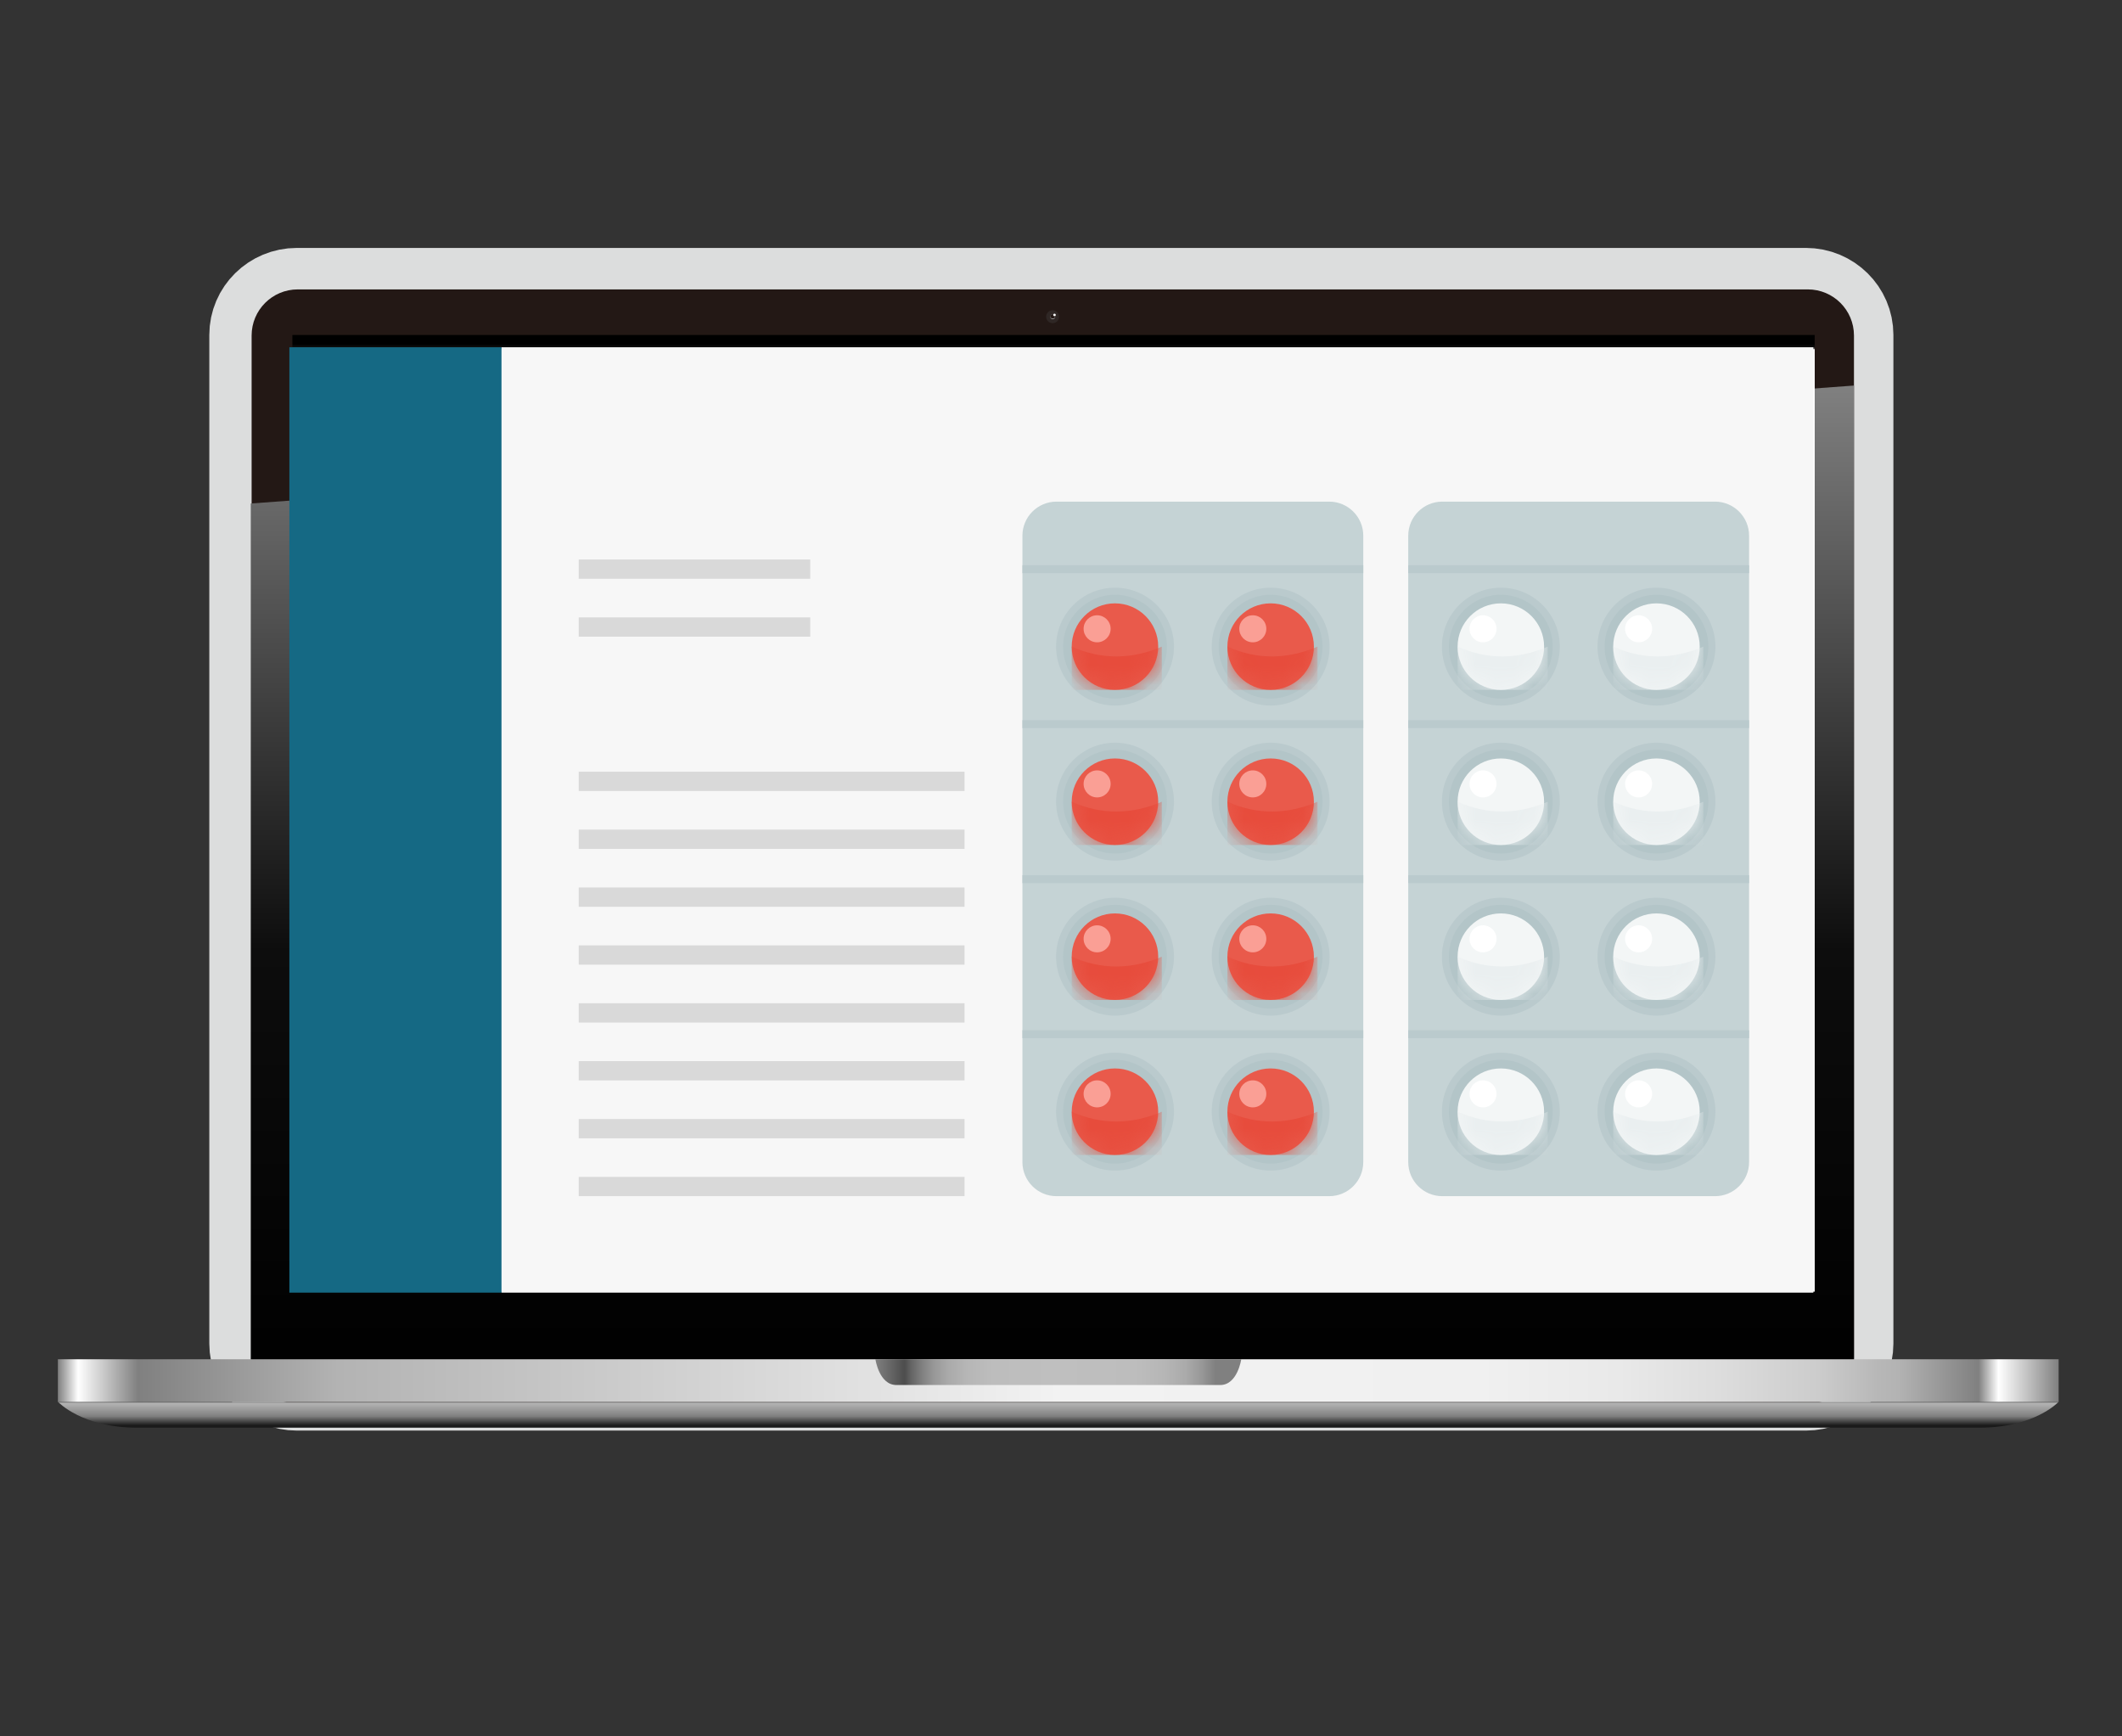 <svg width="110" height="90" viewBox="0 0 110 90" fill="none" xmlns="http://www.w3.org/2000/svg">
<rect x="0" y="0" width="110" height="90" fill="#333333" stroke="none"/>
<path d="M93.61 15H15.39C14.07 15 13 16.075 13 17.401V70.599C13 71.925 14.07 73 15.39 73H93.61C94.93 73 96 71.925 96 70.599V17.401C96 16.075 94.93 15 93.61 15Z" fill="#231815"/>
<path d="M93.61 15H15.39C14.07 15 13 16.057 13 17.36V69.64C13 70.943 14.07 72 15.39 72H93.61C94.93 72 96 70.943 96 69.64V17.36C96 16.057 94.93 15 93.61 15Z" stroke="#DCDDDD" stroke-width="4.3" stroke-miterlimit="10"/>
<path d="M14.023 66.948L95.199 66.948V18.09H14.023V66.948Z" fill="white"/>
<path d="M93.715 15H15.435C14.114 15 13.043 16.071 13.043 17.392V70.37C13.043 71.691 14.114 72.762 15.435 72.762H93.715C95.035 72.762 96.106 71.691 96.106 70.37V17.392C96.106 16.071 95.035 15 93.715 15Z" fill="#231815"/>
<path d="M96.105 19.984L13 26.097V71.354H96.105V19.984Z" fill="url(#paint0_linear_335_6594)"/>
<path d="M15.156 66.948L94.071 66.948V18.09H15.156V66.948Z" fill="white"/>
<path d="M54.567 16.078C54.753 16.078 54.902 16.229 54.902 16.415C54.902 16.601 54.753 16.752 54.567 16.752C54.382 16.752 54.23 16.601 54.23 16.415C54.23 16.228 54.382 16.078 54.567 16.078Z" fill="#2F2725"/>
<path d="M54.572 16.18C54.704 16.18 54.808 16.285 54.808 16.416C54.808 16.546 54.704 16.653 54.572 16.653C54.441 16.653 54.336 16.546 54.336 16.416C54.336 16.285 54.442 16.18 54.572 16.18Z" fill="#2F2725"/>
<path d="M54.571 16.285C54.643 16.285 54.7 16.343 54.7 16.415C54.7 16.487 54.643 16.544 54.571 16.544C54.5 16.544 54.441 16.487 54.441 16.415C54.441 16.343 54.5 16.285 54.571 16.285Z" fill="#9FA0A0"/>
<path d="M54.571 16.285C54.643 16.285 54.7 16.334 54.7 16.396C54.7 16.458 54.643 16.508 54.571 16.508C54.5 16.508 54.441 16.458 54.441 16.396C54.441 16.334 54.5 16.285 54.571 16.285Z" fill="#231815"/>
<path d="M54.664 16.258C54.7 16.258 54.73 16.287 54.73 16.324C54.73 16.361 54.701 16.39 54.664 16.39C54.627 16.39 54.598 16.36 54.598 16.324C54.598 16.288 54.627 16.258 54.664 16.258Z" fill="white"/>
<path d="M94.07 17.363H15.156V18.09H94.07V17.363Z" fill="url(#paint1_linear_335_6594)"/>
<rect x="15" y="18" width="11" height="49" fill="#156984"/>
<rect x="26" y="18" width="68" height="49" fill="#F7F7F7"/>
<rect x="30" y="40" width="20" height="1" fill="#D9D9D9"/>
<rect x="30" y="29" width="12" height="1" fill="#D9D9D9"/>
<rect x="30" y="32" width="12" height="1" fill="#D9D9D9"/>
<rect x="30" y="52" width="20" height="1" fill="#D9D9D9"/>
<rect x="30" y="43" width="20" height="1" fill="#D9D9D9"/>
<rect x="30" y="55" width="20" height="1" fill="#D9D9D9"/>
<rect x="30" y="46" width="20" height="1" fill="#D9D9D9"/>
<rect x="30" y="58" width="20" height="1" fill="#D9D9D9"/>
<rect x="30" y="49" width="20" height="1" fill="#D9D9D9"/>
<rect x="30" y="61" width="20" height="1" fill="#D9D9D9"/>
<path fill-rule="evenodd" clip-rule="evenodd" d="M90.669 27.767C90.669 26.791 89.877 26 88.902 26H74.767C73.791 26 73 26.791 73 27.767V60.233C73 61.209 73.792 62 74.767 62H88.902C89.877 62 90.669 61.209 90.669 60.233V27.767Z" fill="#C5D3D5"/>
<path fill-rule="evenodd" clip-rule="evenodd" d="M90.67 29.297H73V29.709H90.67V29.297Z" fill="#BACACD"/>
<path fill-rule="evenodd" clip-rule="evenodd" d="M90.67 37.328H73V37.74H90.67V37.328Z" fill="#BACACD"/>
<path fill-rule="evenodd" clip-rule="evenodd" d="M90.67 53.398H73V53.81H90.67V53.398Z" fill="#BACACD"/>
<path fill-rule="evenodd" clip-rule="evenodd" d="M90.67 45.363H73V45.775H90.67V45.363Z" fill="#BACACD"/>
<path fill-rule="evenodd" clip-rule="evenodd" d="M74.746 33.517C74.746 31.831 76.115 30.461 77.802 30.461C79.489 30.461 80.857 31.83 80.857 33.517C80.857 35.203 79.489 36.572 77.802 36.572C76.115 36.572 74.746 35.203 74.746 33.517Z" fill="#BACACD"/>
<path fill-rule="evenodd" clip-rule="evenodd" d="M75.109 33.519C75.109 32.034 76.315 30.828 77.8 30.828C79.285 30.828 80.491 32.034 80.491 33.519C80.491 35.004 79.285 36.209 77.8 36.209C76.315 36.209 75.109 35.004 75.109 33.519Z" fill="#B3C5C8"/>
<path fill-rule="evenodd" clip-rule="evenodd" d="M75.559 33.516C75.559 32.278 76.563 31.273 77.801 31.273C79.039 31.273 80.043 32.278 80.043 33.516C80.043 34.754 79.039 35.758 77.801 35.758C76.563 35.758 75.559 34.754 75.559 33.516Z" fill="#F3F6F6"/>
<mask id="mask0_335_6594" style="mask-type:luminance" maskUnits="userSpaceOnUse" x="75" y="31" width="6" height="5">
<path d="M75.559 33.516C75.559 32.278 76.563 31.273 77.801 31.273C79.039 31.273 80.043 32.278 80.043 33.516C80.043 34.754 79.039 35.758 77.801 35.758C76.563 35.758 75.559 34.754 75.559 33.516Z" fill="white"/>
</mask>
<g mask="url(#mask0_335_6594)">
<path fill-rule="evenodd" clip-rule="evenodd" d="M80.232 33.516C78.674 34.179 77.116 34.209 75.559 33.516V35.758H80.232V33.516Z" fill="#EAEFF0"/>
</g>
<path fill-rule="evenodd" clip-rule="evenodd" d="M76.176 32.591C76.176 32.204 76.49 31.891 76.876 31.891C77.263 31.891 77.577 32.205 77.577 32.591C77.577 32.977 77.263 33.292 76.876 33.292C76.49 33.292 76.176 32.978 76.176 32.591Z" fill="white"/>
<path fill-rule="evenodd" clip-rule="evenodd" d="M74.746 41.552C74.746 39.866 76.115 38.496 77.802 38.496C79.489 38.496 80.857 39.865 80.857 41.552C80.857 43.239 79.489 44.607 77.802 44.607C76.115 44.607 74.746 43.239 74.746 41.552Z" fill="#BACACD"/>
<path fill-rule="evenodd" clip-rule="evenodd" d="M75.109 41.55C75.109 40.065 76.315 38.859 77.8 38.859C79.285 38.859 80.491 40.065 80.491 41.55C80.491 43.035 79.285 44.241 77.8 44.241C76.315 44.241 75.109 43.035 75.109 41.55Z" fill="#B3C5C8"/>
<path fill-rule="evenodd" clip-rule="evenodd" d="M75.559 41.555C75.559 40.317 76.563 39.312 77.801 39.312C79.039 39.312 80.043 40.317 80.043 41.555C80.043 42.793 79.039 43.797 77.801 43.797C76.563 43.797 75.559 42.793 75.559 41.555Z" fill="#F3F6F6"/>
<mask id="mask1_335_6594" style="mask-type:luminance" maskUnits="userSpaceOnUse" x="75" y="39" width="6" height="5">
<path d="M75.559 41.555C75.559 40.317 76.563 39.312 77.801 39.312C79.039 39.312 80.043 40.317 80.043 41.555C80.043 42.793 79.039 43.797 77.801 43.797C76.563 43.797 75.559 42.793 75.559 41.555Z" fill="white"/>
</mask>
<g mask="url(#mask1_335_6594)">
<path fill-rule="evenodd" clip-rule="evenodd" d="M80.232 41.555C78.674 42.218 77.116 42.248 75.559 41.555V43.797H80.232V41.555Z" fill="#EAEFF0"/>
</g>
<path fill-rule="evenodd" clip-rule="evenodd" d="M76.176 40.63C76.176 40.243 76.49 39.93 76.876 39.93C77.263 39.93 77.577 40.243 77.577 40.63C77.577 41.017 77.263 41.331 76.876 41.331C76.49 41.331 76.176 41.017 76.176 40.63Z" fill="white"/>
<path fill-rule="evenodd" clip-rule="evenodd" d="M74.746 49.587C74.746 47.901 76.115 46.531 77.802 46.531C79.489 46.531 80.857 47.9 80.857 49.587C80.857 51.274 79.489 52.642 77.802 52.642C76.115 52.642 74.746 51.274 74.746 49.587Z" fill="#BACACD"/>
<path fill-rule="evenodd" clip-rule="evenodd" d="M75.109 49.589C75.109 48.104 76.315 46.898 77.8 46.898C79.285 46.898 80.491 48.104 80.491 49.589C80.491 51.074 79.285 52.28 77.8 52.28C76.315 52.28 75.109 51.074 75.109 49.589Z" fill="#B3C5C8"/>
<path fill-rule="evenodd" clip-rule="evenodd" d="M75.559 49.586C75.559 48.348 76.563 47.344 77.801 47.344C79.039 47.344 80.043 48.348 80.043 49.586C80.043 50.824 79.039 51.828 77.801 51.828C76.563 51.828 75.559 50.824 75.559 49.586Z" fill="#F3F6F6"/>
<mask id="mask2_335_6594" style="mask-type:luminance" maskUnits="userSpaceOnUse" x="75" y="47" width="6" height="5">
<path d="M75.559 49.586C75.559 48.348 76.563 47.344 77.801 47.344C79.039 47.344 80.043 48.348 80.043 49.586C80.043 50.824 79.039 51.828 77.801 51.828C76.563 51.828 75.559 50.824 75.559 49.586Z" fill="white"/>
</mask>
<g mask="url(#mask2_335_6594)">
<path fill-rule="evenodd" clip-rule="evenodd" d="M80.232 49.586C78.674 50.249 77.116 50.28 75.559 49.586V51.828H80.232V49.586Z" fill="#EAEFF0"/>
</g>
<path fill-rule="evenodd" clip-rule="evenodd" d="M76.176 48.661C76.176 48.275 76.49 47.961 76.876 47.961C77.263 47.961 77.577 48.275 77.577 48.661C77.577 49.048 77.263 49.362 76.876 49.362C76.49 49.362 76.176 49.048 76.176 48.661Z" fill="white"/>
<path fill-rule="evenodd" clip-rule="evenodd" d="M74.746 57.618C74.746 55.932 76.115 54.562 77.802 54.562C79.489 54.562 80.857 55.931 80.857 57.618C80.857 59.305 79.489 60.674 77.802 60.674C76.115 60.674 74.746 59.305 74.746 57.618Z" fill="#BACACD"/>
<path fill-rule="evenodd" clip-rule="evenodd" d="M75.109 57.62C75.109 56.135 76.315 54.93 77.8 54.93C79.285 54.93 80.491 56.135 80.491 57.62C80.491 59.105 79.285 60.311 77.8 60.311C76.315 60.311 75.109 59.105 75.109 57.62Z" fill="#B3C5C8"/>
<path fill-rule="evenodd" clip-rule="evenodd" d="M75.559 57.621C75.559 56.384 76.563 55.379 77.801 55.379C79.039 55.379 80.043 56.384 80.043 57.621C80.043 58.859 79.039 59.864 77.801 59.864C76.563 59.864 75.559 58.859 75.559 57.621Z" fill="#F3F6F6"/>
<mask id="mask3_335_6594" style="mask-type:luminance" maskUnits="userSpaceOnUse" x="75" y="55" width="6" height="5">
<path d="M75.559 57.621C75.559 56.384 76.563 55.379 77.801 55.379C79.039 55.379 80.043 56.384 80.043 57.621C80.043 58.859 79.039 59.864 77.801 59.864C76.563 59.864 75.559 58.859 75.559 57.621Z" fill="white"/>
</mask>
<g mask="url(#mask3_335_6594)">
<path fill-rule="evenodd" clip-rule="evenodd" d="M80.232 57.621C78.674 58.285 77.116 58.315 75.559 57.621V59.863H80.232V57.621Z" fill="#EAEFF0"/>
</g>
<path fill-rule="evenodd" clip-rule="evenodd" d="M76.176 56.697C76.176 56.31 76.49 55.996 76.876 55.996C77.263 55.996 77.577 56.31 77.577 56.697C77.577 57.083 77.263 57.397 76.876 57.397C76.49 57.397 76.176 57.083 76.176 56.697Z" fill="white"/>
<path fill-rule="evenodd" clip-rule="evenodd" d="M82.812 33.517C82.812 31.831 84.181 30.461 85.868 30.461C87.555 30.461 88.924 31.83 88.924 33.517C88.924 35.203 87.555 36.572 85.868 36.572C84.181 36.572 82.812 35.203 82.812 33.517Z" fill="#BACACD"/>
<path fill-rule="evenodd" clip-rule="evenodd" d="M83.18 33.519C83.18 32.034 84.385 30.828 85.87 30.828C87.356 30.828 88.561 32.034 88.561 33.519C88.561 35.004 87.356 36.209 85.87 36.209C84.385 36.209 83.18 35.004 83.18 33.519Z" fill="#B3C5C8"/>
<path fill-rule="evenodd" clip-rule="evenodd" d="M83.625 33.516C83.625 32.278 84.63 31.273 85.867 31.273C87.105 31.273 88.11 32.278 88.11 33.516C88.11 34.754 87.105 35.758 85.867 35.758C84.63 35.758 83.625 34.754 83.625 33.516Z" fill="#F3F6F6"/>
<mask id="mask4_335_6594" style="mask-type:luminance" maskUnits="userSpaceOnUse" x="83" y="31" width="6" height="5">
<path d="M83.625 33.516C83.625 32.278 84.63 31.273 85.867 31.273C87.105 31.273 88.11 32.278 88.11 33.516C88.11 34.754 87.105 35.758 85.867 35.758C84.63 35.758 83.625 34.754 83.625 33.516Z" fill="white"/>
</mask>
<g mask="url(#mask4_335_6594)">
<path fill-rule="evenodd" clip-rule="evenodd" d="M88.298 33.516C86.741 34.179 85.183 34.209 83.625 33.516V35.758H88.298V33.516Z" fill="#EAEFF0"/>
</g>
<path fill-rule="evenodd" clip-rule="evenodd" d="M84.242 32.591C84.242 32.204 84.556 31.891 84.943 31.891C85.329 31.891 85.643 32.205 85.643 32.591C85.643 32.977 85.329 33.292 84.943 33.292C84.556 33.292 84.242 32.978 84.242 32.591Z" fill="white"/>
<path fill-rule="evenodd" clip-rule="evenodd" d="M82.812 41.552C82.812 39.866 84.181 38.496 85.868 38.496C87.555 38.496 88.924 39.865 88.924 41.552C88.924 43.239 87.555 44.607 85.868 44.607C84.181 44.607 82.812 43.239 82.812 41.552Z" fill="#BACACD"/>
<path fill-rule="evenodd" clip-rule="evenodd" d="M83.18 41.55C83.18 40.065 84.385 38.859 85.87 38.859C87.356 38.859 88.561 40.065 88.561 41.55C88.561 43.035 87.356 44.241 85.87 44.241C84.385 44.241 83.18 43.035 83.18 41.55Z" fill="#B3C5C8"/>
<path fill-rule="evenodd" clip-rule="evenodd" d="M83.625 41.555C83.625 40.317 84.63 39.312 85.867 39.312C87.105 39.312 88.11 40.317 88.11 41.555C88.11 42.793 87.105 43.797 85.867 43.797C84.63 43.797 83.625 42.793 83.625 41.555Z" fill="#F3F6F6"/>
<mask id="mask5_335_6594" style="mask-type:luminance" maskUnits="userSpaceOnUse" x="83" y="39" width="6" height="5">
<path d="M83.625 41.555C83.625 40.317 84.63 39.312 85.867 39.312C87.105 39.312 88.11 40.317 88.11 41.555C88.11 42.793 87.105 43.797 85.867 43.797C84.63 43.797 83.625 42.793 83.625 41.555Z" fill="white"/>
</mask>
<g mask="url(#mask5_335_6594)">
<path fill-rule="evenodd" clip-rule="evenodd" d="M88.298 41.555C86.741 42.218 85.183 42.248 83.625 41.555V43.797H88.298V41.555Z" fill="#EAEFF0"/>
</g>
<path fill-rule="evenodd" clip-rule="evenodd" d="M84.242 40.63C84.242 40.243 84.556 39.93 84.943 39.93C85.329 39.93 85.643 40.243 85.643 40.63C85.643 41.017 85.329 41.331 84.943 41.331C84.556 41.331 84.242 41.017 84.242 40.63Z" fill="white"/>
<path fill-rule="evenodd" clip-rule="evenodd" d="M82.812 49.587C82.812 47.901 84.181 46.531 85.868 46.531C87.555 46.531 88.924 47.9 88.924 49.587C88.924 51.274 87.555 52.642 85.868 52.642C84.181 52.642 82.812 51.274 82.812 49.587Z" fill="#BACACD"/>
<path fill-rule="evenodd" clip-rule="evenodd" d="M83.18 49.589C83.18 48.104 84.385 46.898 85.87 46.898C87.356 46.898 88.561 48.104 88.561 49.589C88.561 51.074 87.356 52.28 85.87 52.28C84.385 52.28 83.18 51.074 83.18 49.589Z" fill="#B3C5C8"/>
<path fill-rule="evenodd" clip-rule="evenodd" d="M83.625 49.586C83.625 48.348 84.63 47.344 85.867 47.344C87.105 47.344 88.11 48.348 88.11 49.586C88.11 50.824 87.105 51.828 85.867 51.828C84.63 51.828 83.625 50.824 83.625 49.586Z" fill="#F3F6F6"/>
<mask id="mask6_335_6594" style="mask-type:luminance" maskUnits="userSpaceOnUse" x="83" y="47" width="6" height="5">
<path d="M83.625 49.586C83.625 48.348 84.63 47.344 85.867 47.344C87.105 47.344 88.11 48.348 88.11 49.586C88.11 50.824 87.105 51.828 85.867 51.828C84.63 51.828 83.625 50.824 83.625 49.586Z" fill="white"/>
</mask>
<g mask="url(#mask6_335_6594)">
<path fill-rule="evenodd" clip-rule="evenodd" d="M88.298 49.586C86.741 50.249 85.183 50.28 83.625 49.586V51.828H88.298V49.586Z" fill="#EAEFF0"/>
</g>
<path fill-rule="evenodd" clip-rule="evenodd" d="M84.242 48.661C84.242 48.275 84.556 47.961 84.943 47.961C85.329 47.961 85.643 48.275 85.643 48.661C85.643 49.048 85.329 49.362 84.943 49.362C84.556 49.362 84.242 49.048 84.242 48.661Z" fill="white"/>
<path fill-rule="evenodd" clip-rule="evenodd" d="M82.812 57.618C82.812 55.932 84.181 54.562 85.868 54.562C87.555 54.562 88.924 55.931 88.924 57.618C88.924 59.305 87.555 60.674 85.868 60.674C84.181 60.674 82.812 59.305 82.812 57.618Z" fill="#BACACD"/>
<path fill-rule="evenodd" clip-rule="evenodd" d="M83.18 57.62C83.18 56.135 84.385 54.93 85.87 54.93C87.356 54.93 88.561 56.135 88.561 57.62C88.561 59.105 87.356 60.311 85.87 60.311C84.385 60.311 83.18 59.105 83.18 57.62Z" fill="#B3C5C8"/>
<path fill-rule="evenodd" clip-rule="evenodd" d="M83.625 57.621C83.625 56.384 84.63 55.379 85.867 55.379C87.105 55.379 88.11 56.384 88.11 57.621C88.11 58.859 87.105 59.864 85.867 59.864C84.63 59.864 83.625 58.859 83.625 57.621Z" fill="#F3F6F6"/>
<mask id="mask7_335_6594" style="mask-type:luminance" maskUnits="userSpaceOnUse" x="83" y="55" width="6" height="5">
<path d="M83.625 57.621C83.625 56.384 84.63 55.379 85.867 55.379C87.105 55.379 88.11 56.384 88.11 57.621C88.11 58.859 87.105 59.864 85.867 59.864C84.63 59.864 83.625 58.859 83.625 57.621Z" fill="white"/>
</mask>
<g mask="url(#mask7_335_6594)">
<path fill-rule="evenodd" clip-rule="evenodd" d="M88.298 57.621C86.741 58.285 85.183 58.315 83.625 57.621V59.863H88.298V57.621Z" fill="#EAEFF0"/>
</g>
<path fill-rule="evenodd" clip-rule="evenodd" d="M84.242 56.697C84.242 56.31 84.556 55.996 84.943 55.996C85.329 55.996 85.643 56.31 85.643 56.697C85.643 57.083 85.329 57.397 84.943 57.397C84.556 57.397 84.242 57.083 84.242 56.697Z" fill="white"/>
<path fill-rule="evenodd" clip-rule="evenodd" d="M70.67 27.767C70.67 26.791 69.877 26 68.903 26H54.767C53.791 26 53 26.791 53 27.767V60.233C53 61.209 53.791 62 54.767 62H68.902C69.877 62 70.669 61.209 70.669 60.233V27.767H70.67Z" fill="#C5D3D5"/>
<path fill-rule="evenodd" clip-rule="evenodd" d="M70.67 29.297H53V29.709H70.67V29.297Z" fill="#BACACD"/>
<path fill-rule="evenodd" clip-rule="evenodd" d="M70.67 37.328H53V37.74H70.67V37.328Z" fill="#BACACD"/>
<path fill-rule="evenodd" clip-rule="evenodd" d="M70.67 53.398H53V53.81H70.67V53.398Z" fill="#BACACD"/>
<path fill-rule="evenodd" clip-rule="evenodd" d="M70.67 45.363H53V45.775H70.67V45.363Z" fill="#BACACD"/>
<path fill-rule="evenodd" clip-rule="evenodd" d="M54.746 33.517C54.746 31.831 56.115 30.461 57.802 30.461C59.489 30.461 60.857 31.83 60.857 33.517C60.857 35.203 59.489 36.572 57.802 36.572C56.115 36.572 54.746 35.203 54.746 33.517Z" fill="#BACACD"/>
<path fill-rule="evenodd" clip-rule="evenodd" d="M55.109 33.519C55.109 32.034 56.315 30.828 57.8 30.828C59.285 30.828 60.491 32.034 60.491 33.519C60.491 35.004 59.285 36.209 57.8 36.209C56.315 36.209 55.109 35.004 55.109 33.519Z" fill="#B3C5C8"/>
<path fill-rule="evenodd" clip-rule="evenodd" d="M55.555 33.516C55.555 32.278 56.559 31.273 57.797 31.273C59.035 31.273 60.039 32.278 60.039 33.516C60.039 34.754 59.035 35.758 57.797 35.758C56.559 35.758 55.555 34.754 55.555 33.516Z" fill="#E95A4B"/>
<mask id="mask8_335_6594" style="mask-type:luminance" maskUnits="userSpaceOnUse" x="55" y="31" width="6" height="5">
<path d="M55.555 33.516C55.555 32.278 56.559 31.273 57.797 31.273C59.035 31.273 60.039 32.278 60.039 33.516C60.039 34.754 59.035 35.758 57.797 35.758C56.559 35.758 55.555 34.754 55.555 33.516Z" fill="white"/>
</mask>
<g mask="url(#mask8_335_6594)">
<path fill-rule="evenodd" clip-rule="evenodd" d="M60.228 33.516C58.67 34.179 57.112 34.209 55.555 33.516V35.758H60.228V33.516Z" fill="#E74C3C"/>
</g>
<path fill-rule="evenodd" clip-rule="evenodd" d="M56.172 32.591C56.172 32.204 56.486 31.891 56.872 31.891C57.259 31.891 57.573 32.205 57.573 32.591C57.573 32.977 57.259 33.292 56.872 33.292C56.486 33.292 56.172 32.978 56.172 32.591Z" fill="#FA9F95"/>
<path fill-rule="evenodd" clip-rule="evenodd" d="M54.746 41.552C54.746 39.866 56.115 38.496 57.802 38.496C59.489 38.496 60.857 39.865 60.857 41.552C60.857 43.239 59.489 44.607 57.802 44.607C56.115 44.607 54.746 43.239 54.746 41.552Z" fill="#BACACD"/>
<path fill-rule="evenodd" clip-rule="evenodd" d="M55.109 41.55C55.109 40.065 56.315 38.859 57.8 38.859C59.285 38.859 60.491 40.065 60.491 41.55C60.491 43.035 59.285 44.241 57.8 44.241C56.315 44.241 55.109 43.035 55.109 41.55Z" fill="#B3C5C8"/>
<path fill-rule="evenodd" clip-rule="evenodd" d="M55.555 41.555C55.555 40.317 56.559 39.312 57.797 39.312C59.035 39.312 60.039 40.317 60.039 41.555C60.039 42.793 59.035 43.797 57.797 43.797C56.559 43.797 55.555 42.793 55.555 41.555Z" fill="#E95A4B"/>
<mask id="mask9_335_6594" style="mask-type:luminance" maskUnits="userSpaceOnUse" x="55" y="39" width="6" height="5">
<path d="M55.555 41.555C55.555 40.317 56.559 39.312 57.797 39.312C59.035 39.312 60.039 40.317 60.039 41.555C60.039 42.793 59.035 43.797 57.797 43.797C56.559 43.797 55.555 42.793 55.555 41.555Z" fill="white"/>
</mask>
<g mask="url(#mask9_335_6594)">
<path fill-rule="evenodd" clip-rule="evenodd" d="M60.228 41.555C58.67 42.218 57.112 42.248 55.555 41.555V43.797H60.228V41.555Z" fill="#E74C3C"/>
</g>
<path fill-rule="evenodd" clip-rule="evenodd" d="M56.172 40.63C56.172 40.243 56.486 39.93 56.872 39.93C57.259 39.93 57.573 40.243 57.573 40.63C57.573 41.017 57.259 41.331 56.872 41.331C56.486 41.331 56.172 41.017 56.172 40.63Z" fill="#FA9F95"/>
<path fill-rule="evenodd" clip-rule="evenodd" d="M54.746 49.587C54.746 47.901 56.115 46.531 57.802 46.531C59.489 46.531 60.857 47.9 60.857 49.587C60.857 51.274 59.489 52.642 57.802 52.642C56.115 52.642 54.746 51.274 54.746 49.587Z" fill="#BACACD"/>
<path fill-rule="evenodd" clip-rule="evenodd" d="M55.109 49.589C55.109 48.104 56.315 46.898 57.8 46.898C59.285 46.898 60.491 48.104 60.491 49.589C60.491 51.074 59.285 52.28 57.8 52.28C56.315 52.28 55.109 51.074 55.109 49.589Z" fill="#B3C5C8"/>
<path fill-rule="evenodd" clip-rule="evenodd" d="M55.555 49.586C55.555 48.348 56.559 47.344 57.797 47.344C59.035 47.344 60.039 48.348 60.039 49.586C60.039 50.824 59.035 51.828 57.797 51.828C56.559 51.828 55.555 50.824 55.555 49.586Z" fill="#E95A4B"/>
<mask id="mask10_335_6594" style="mask-type:luminance" maskUnits="userSpaceOnUse" x="55" y="47" width="6" height="5">
<path d="M55.555 49.586C55.555 48.348 56.559 47.344 57.797 47.344C59.035 47.344 60.039 48.348 60.039 49.586C60.039 50.824 59.035 51.828 57.797 51.828C56.559 51.828 55.555 50.824 55.555 49.586Z" fill="white"/>
</mask>
<g mask="url(#mask10_335_6594)">
<path fill-rule="evenodd" clip-rule="evenodd" d="M60.228 49.586C58.67 50.249 57.112 50.28 55.555 49.586V51.828H60.228V49.586Z" fill="#E74C3C"/>
</g>
<path fill-rule="evenodd" clip-rule="evenodd" d="M56.172 48.661C56.172 48.275 56.486 47.961 56.872 47.961C57.259 47.961 57.573 48.275 57.573 48.661C57.573 49.048 57.259 49.362 56.872 49.362C56.486 49.362 56.172 49.048 56.172 48.661Z" fill="#FA9F95"/>
<path fill-rule="evenodd" clip-rule="evenodd" d="M54.746 57.618C54.746 55.932 56.115 54.562 57.802 54.562C59.489 54.562 60.857 55.931 60.857 57.618C60.857 59.305 59.489 60.674 57.802 60.674C56.115 60.674 54.746 59.305 54.746 57.618Z" fill="#BACACD"/>
<path fill-rule="evenodd" clip-rule="evenodd" d="M55.109 57.62C55.109 56.135 56.315 54.93 57.8 54.93C59.285 54.93 60.491 56.135 60.491 57.62C60.491 59.105 59.285 60.311 57.8 60.311C56.315 60.311 55.109 59.105 55.109 57.62Z" fill="#B3C5C8"/>
<path fill-rule="evenodd" clip-rule="evenodd" d="M55.555 57.621C55.555 56.384 56.559 55.379 57.797 55.379C59.035 55.379 60.039 56.384 60.039 57.621C60.039 58.859 59.035 59.864 57.797 59.864C56.559 59.864 55.555 58.859 55.555 57.621Z" fill="#E95A4B"/>
<mask id="mask11_335_6594" style="mask-type:luminance" maskUnits="userSpaceOnUse" x="55" y="55" width="6" height="5">
<path d="M55.555 57.621C55.555 56.384 56.559 55.379 57.797 55.379C59.035 55.379 60.039 56.384 60.039 57.621C60.039 58.859 59.035 59.864 57.797 59.864C56.559 59.864 55.555 58.859 55.555 57.621Z" fill="white"/>
</mask>
<g mask="url(#mask11_335_6594)">
<path fill-rule="evenodd" clip-rule="evenodd" d="M60.228 57.621C58.67 58.285 57.112 58.315 55.555 57.621V59.863H60.228V57.621Z" fill="#E74C3C"/>
</g>
<path fill-rule="evenodd" clip-rule="evenodd" d="M56.172 56.697C56.172 56.31 56.486 55.996 56.872 55.996C57.259 55.996 57.573 56.31 57.573 56.697C57.573 57.083 57.259 57.397 56.872 57.397C56.486 57.397 56.172 57.083 56.172 56.697Z" fill="#FA9F95"/>
<path fill-rule="evenodd" clip-rule="evenodd" d="M62.812 33.517C62.812 31.831 64.181 30.461 65.868 30.461C67.555 30.461 68.923 31.83 68.923 33.517C68.923 35.203 67.554 36.572 65.868 36.572C64.182 36.572 62.812 35.203 62.812 33.517Z" fill="#BACACD"/>
<path fill-rule="evenodd" clip-rule="evenodd" d="M63.176 33.519C63.176 32.034 64.381 30.828 65.867 30.828C67.352 30.828 68.557 32.034 68.557 33.519C68.557 35.004 67.352 36.209 65.867 36.209C64.381 36.209 63.176 35.004 63.176 33.519Z" fill="#B3C5C8"/>
<path fill-rule="evenodd" clip-rule="evenodd" d="M63.625 33.516C63.625 32.278 64.63 31.273 65.867 31.273C67.105 31.273 68.11 32.278 68.11 33.516C68.11 34.754 67.105 35.758 65.867 35.758C64.63 35.758 63.625 34.754 63.625 33.516Z" fill="#E95A4B"/>
<mask id="mask12_335_6594" style="mask-type:luminance" maskUnits="userSpaceOnUse" x="63" y="31" width="6" height="5">
<path d="M63.625 33.516C63.625 32.278 64.63 31.273 65.867 31.273C67.105 31.273 68.11 32.278 68.11 33.516C68.11 34.754 67.105 35.758 65.867 35.758C64.63 35.758 63.625 34.754 63.625 33.516Z" fill="white"/>
</mask>
<g mask="url(#mask12_335_6594)">
<path fill-rule="evenodd" clip-rule="evenodd" d="M68.298 33.516C66.741 34.179 65.183 34.209 63.625 33.516V35.758H68.298V33.516Z" fill="#E74C3C"/>
</g>
<path fill-rule="evenodd" clip-rule="evenodd" d="M64.242 32.591C64.242 32.204 64.556 31.891 64.943 31.891C65.329 31.891 65.643 32.205 65.643 32.591C65.643 32.977 65.329 33.292 64.943 33.292C64.556 33.292 64.242 32.978 64.242 32.591Z" fill="#FA9F95"/>
<path fill-rule="evenodd" clip-rule="evenodd" d="M62.812 41.552C62.812 39.866 64.181 38.496 65.868 38.496C67.555 38.496 68.923 39.865 68.923 41.552C68.923 43.239 67.554 44.607 65.868 44.607C64.182 44.607 62.812 43.239 62.812 41.552Z" fill="#BACACD"/>
<path fill-rule="evenodd" clip-rule="evenodd" d="M63.176 41.55C63.176 40.065 64.381 38.859 65.867 38.859C67.352 38.859 68.557 40.065 68.557 41.55C68.557 43.035 67.352 44.241 65.867 44.241C64.381 44.241 63.176 43.035 63.176 41.55Z" fill="#B3C5C8"/>
<path fill-rule="evenodd" clip-rule="evenodd" d="M63.625 41.555C63.625 40.317 64.63 39.312 65.867 39.312C67.105 39.312 68.11 40.317 68.11 41.555C68.11 42.793 67.105 43.797 65.867 43.797C64.63 43.797 63.625 42.793 63.625 41.555Z" fill="#E95A4B"/>
<mask id="mask13_335_6594" style="mask-type:luminance" maskUnits="userSpaceOnUse" x="63" y="39" width="6" height="5">
<path d="M63.625 41.555C63.625 40.317 64.63 39.312 65.867 39.312C67.105 39.312 68.11 40.317 68.11 41.555C68.11 42.793 67.105 43.797 65.867 43.797C64.63 43.797 63.625 42.793 63.625 41.555Z" fill="white"/>
</mask>
<g mask="url(#mask13_335_6594)">
<path fill-rule="evenodd" clip-rule="evenodd" d="M68.298 41.555C66.741 42.218 65.183 42.248 63.625 41.555V43.797H68.298V41.555Z" fill="#E74C3C"/>
</g>
<path fill-rule="evenodd" clip-rule="evenodd" d="M64.242 40.63C64.242 40.243 64.556 39.93 64.943 39.93C65.329 39.93 65.643 40.243 65.643 40.63C65.643 41.017 65.329 41.331 64.943 41.331C64.556 41.331 64.242 41.017 64.242 40.63Z" fill="#FA9F95"/>
<path fill-rule="evenodd" clip-rule="evenodd" d="M62.812 49.587C62.812 47.901 64.181 46.531 65.868 46.531C67.555 46.531 68.923 47.9 68.923 49.587C68.923 51.274 67.554 52.642 65.868 52.642C64.182 52.642 62.812 51.274 62.812 49.587Z" fill="#BACACD"/>
<path fill-rule="evenodd" clip-rule="evenodd" d="M63.176 49.589C63.176 48.104 64.381 46.898 65.867 46.898C67.352 46.898 68.557 48.104 68.557 49.589C68.557 51.074 67.352 52.28 65.867 52.28C64.381 52.28 63.176 51.074 63.176 49.589Z" fill="#B3C5C8"/>
<path fill-rule="evenodd" clip-rule="evenodd" d="M63.625 49.586C63.625 48.348 64.63 47.344 65.867 47.344C67.105 47.344 68.11 48.348 68.11 49.586C68.11 50.824 67.105 51.828 65.867 51.828C64.63 51.828 63.625 50.824 63.625 49.586Z" fill="#E95A4B"/>
<mask id="mask14_335_6594" style="mask-type:luminance" maskUnits="userSpaceOnUse" x="63" y="47" width="6" height="5">
<path d="M63.625 49.586C63.625 48.348 64.63 47.344 65.867 47.344C67.105 47.344 68.11 48.348 68.11 49.586C68.11 50.824 67.105 51.828 65.867 51.828C64.63 51.828 63.625 50.824 63.625 49.586Z" fill="white"/>
</mask>
<g mask="url(#mask14_335_6594)">
<path fill-rule="evenodd" clip-rule="evenodd" d="M68.298 49.586C66.741 50.249 65.183 50.28 63.625 49.586V51.828H68.298V49.586Z" fill="#E74C3C"/>
</g>
<path fill-rule="evenodd" clip-rule="evenodd" d="M64.242 48.661C64.242 48.275 64.556 47.961 64.943 47.961C65.329 47.961 65.643 48.275 65.643 48.661C65.643 49.048 65.329 49.362 64.943 49.362C64.556 49.362 64.242 49.048 64.242 48.661Z" fill="#FA9F95"/>
<path fill-rule="evenodd" clip-rule="evenodd" d="M62.812 57.618C62.812 55.932 64.181 54.562 65.868 54.562C67.555 54.562 68.923 55.931 68.923 57.618C68.923 59.305 67.554 60.674 65.868 60.674C64.182 60.674 62.812 59.305 62.812 57.618Z" fill="#BACACD"/>
<path fill-rule="evenodd" clip-rule="evenodd" d="M63.176 57.62C63.176 56.135 64.381 54.93 65.867 54.93C67.352 54.93 68.557 56.135 68.557 57.62C68.557 59.105 67.352 60.311 65.867 60.311C64.381 60.311 63.176 59.105 63.176 57.62Z" fill="#B3C5C8"/>
<path fill-rule="evenodd" clip-rule="evenodd" d="M63.625 57.621C63.625 56.384 64.63 55.379 65.867 55.379C67.105 55.379 68.11 56.384 68.11 57.621C68.11 58.859 67.105 59.864 65.867 59.864C64.63 59.864 63.625 58.859 63.625 57.621Z" fill="#E95A4B"/>
<mask id="mask15_335_6594" style="mask-type:luminance" maskUnits="userSpaceOnUse" x="63" y="55" width="6" height="5">
<path d="M63.625 57.621C63.625 56.384 64.63 55.379 65.867 55.379C67.105 55.379 68.11 56.384 68.11 57.621C68.11 58.859 67.105 59.864 65.867 59.864C64.63 59.864 63.625 58.859 63.625 57.621Z" fill="white"/>
</mask>
<g mask="url(#mask15_335_6594)">
<path fill-rule="evenodd" clip-rule="evenodd" d="M68.298 57.621C66.741 58.285 65.183 58.315 63.625 57.621V59.863H68.298V57.621Z" fill="#E74C3C"/>
</g>
<path fill-rule="evenodd" clip-rule="evenodd" d="M64.242 56.697C64.242 56.31 64.556 55.996 64.943 55.996C65.329 55.996 65.643 56.31 65.643 56.697C65.643 57.083 65.329 57.397 64.943 57.397C64.556 57.397 64.242 57.083 64.242 56.697Z" fill="#FA9F95"/>
<path d="M106.715 70.453H3V72.673H106.715V70.453Z" fill="url(#paint2_linear_335_6594)"/>
<path d="M54.86 72.672H3.02C3.02 72.672 4.253 74 7.115 74H102.606C105.467 74 106.701 72.672 106.701 72.672H54.861H54.86Z" fill="url(#paint3_linear_335_6594)"/>
<path d="M45.379 70.453C45.379 70.453 45.572 71.788 46.467 71.788H63.255C64.15 71.788 64.344 70.453 64.344 70.453H45.379Z" fill="url(#paint4_linear_335_6594)"/>
<defs>
<linearGradient id="paint0_linear_335_6594" x1="54.552" y1="71.354" x2="54.552" y2="19.984" gradientUnits="userSpaceOnUse">
<stop/>
<stop offset="0.43" stop-color="#0D0D0D"/>
<stop offset="1" stop-color="#808080"/>
</linearGradient>
<linearGradient id="paint1_linear_335_6594" x1="54.613" y1="18.089" x2="54.613" y2="17.363" gradientUnits="userSpaceOnUse">
<stop offset="0.02" stop-color="#545454"/>
<stop offset="0.15" stop-color="#0D0D0D"/>
<stop offset="0.36"/>
</linearGradient>
<linearGradient id="paint2_linear_335_6594" x1="3" y1="71.564" x2="106.715" y2="71.564" gradientUnits="userSpaceOnUse">
<stop stop-color="#808080"/>
<stop offset="0.01" stop-color="white"/>
<stop offset="0.04" stop-color="#808080"/>
<stop offset="0.09" stop-color="#9A9A9A"/>
<stop offset="0.14" stop-color="#B3B3B3"/>
<stop offset="0.5" stop-color="#F2F2F2"/>
<stop offset="0.71" stop-color="#F0F0F0"/>
<stop offset="0.78" stop-color="#E9E9E9"/>
<stop offset="0.83" stop-color="#DDDDDD"/>
<stop offset="0.88" stop-color="#CCCCCC"/>
<stop offset="0.91" stop-color="#B7B7B7"/>
<stop offset="0.92" stop-color="#B3B3B3"/>
<stop offset="0.96" stop-color="#808080"/>
<stop offset="0.97" stop-color="white"/>
<stop offset="1" stop-color="#808080"/>
</linearGradient>
<linearGradient id="paint3_linear_335_6594" x1="54.86" y1="74" x2="54.86" y2="72.672" gradientUnits="userSpaceOnUse">
<stop offset="0.09" stop-color="#1A1A1A"/>
<stop offset="0.45" stop-color="#808080"/>
<stop offset="0.95" stop-color="#B3B3B3"/>
<stop offset="1" stop-color="#808080"/>
</linearGradient>
<linearGradient id="paint4_linear_335_6594" x1="45.379" y1="71.121" x2="64.344" y2="71.121" gradientUnits="userSpaceOnUse">
<stop stop-color="#808080"/>
<stop offset="0.08" stop-color="#4D4D4D"/>
<stop offset="0.1" stop-color="#676767"/>
<stop offset="0.13" stop-color="#828282"/>
<stop offset="0.16" stop-color="#989898"/>
<stop offset="0.2" stop-color="#AAAAAA"/>
<stop offset="0.25" stop-color="#B6B6B6"/>
<stop offset="0.32" stop-color="#BDBDBD"/>
<stop offset="0.5" stop-color="#BFBFBF"/>
<stop offset="0.71" stop-color="#BDBDBD"/>
<stop offset="0.79" stop-color="#B6B6B6"/>
<stop offset="0.85" stop-color="#AAAAAA"/>
<stop offset="0.89" stop-color="#999999"/>
<stop offset="0.93" stop-color="#808080"/>
<stop offset="1" stop-color="#808080"/>
</linearGradient>
</defs>
</svg>
